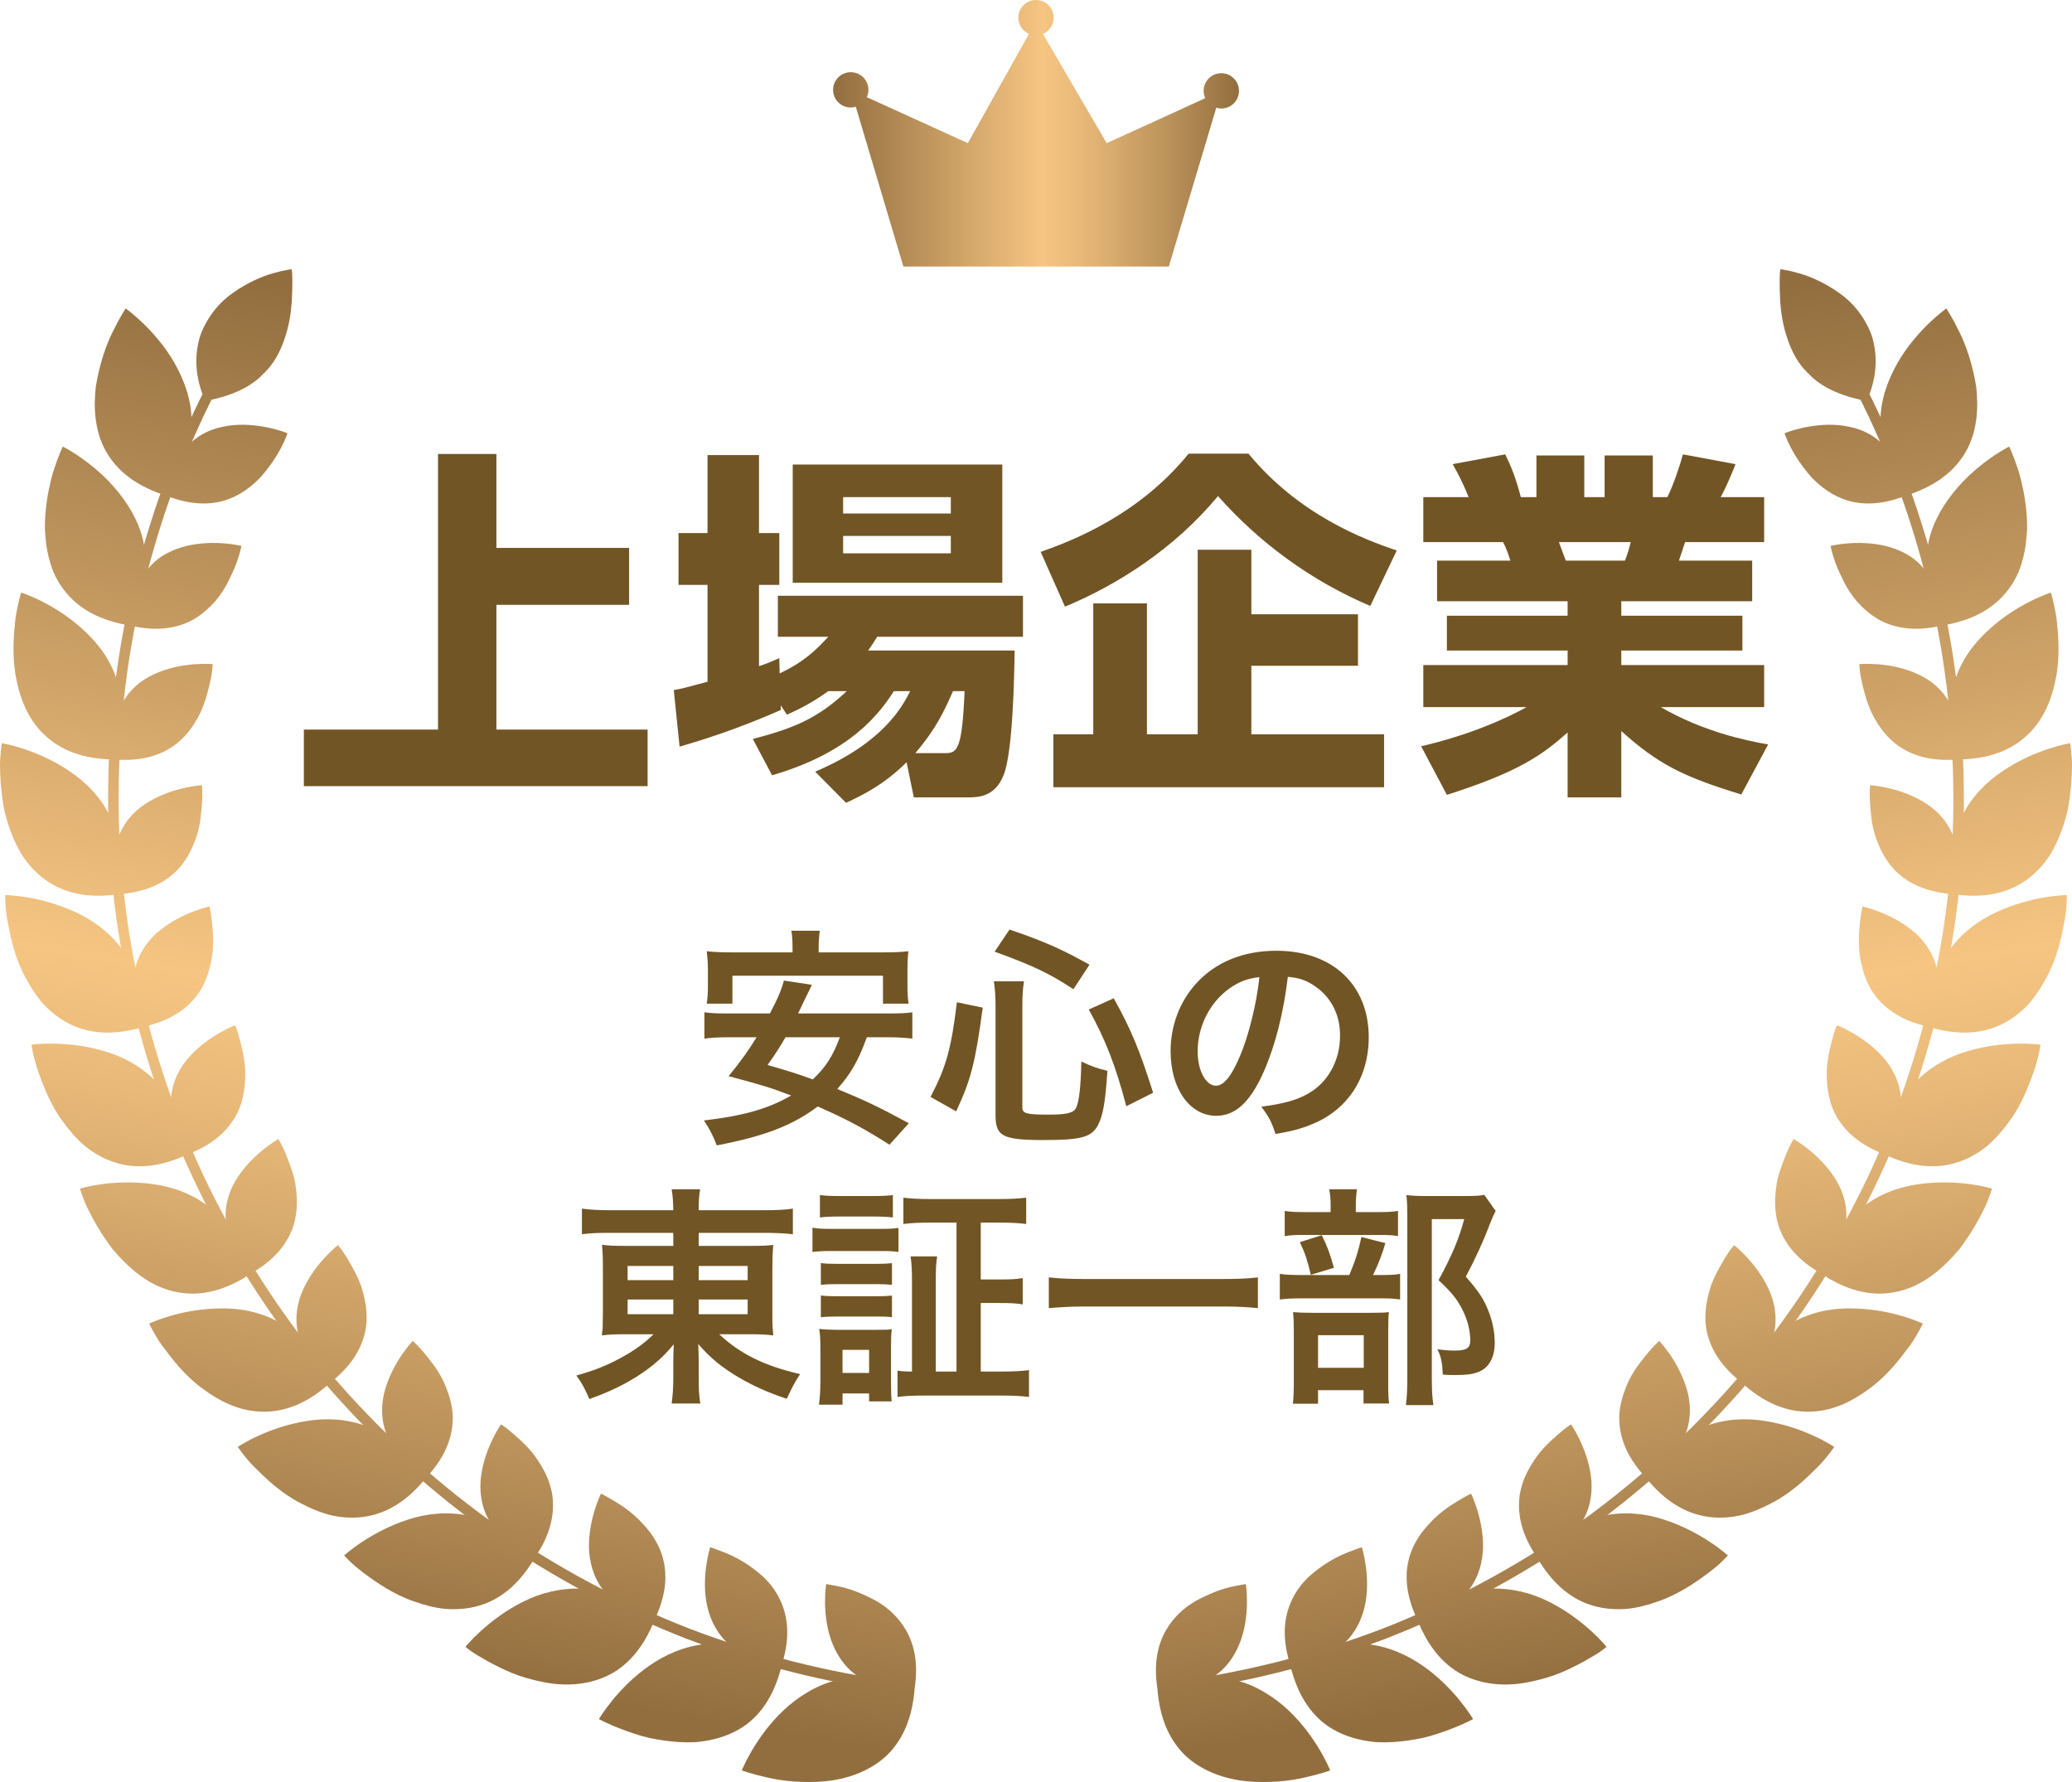 <?xml version="1.0" encoding="utf-8"?>
<!-- Generator: Adobe Illustrator 25.2.1, SVG Export Plug-In . SVG Version: 6.00 Build 0)  -->
<svg version="1.1" id="レイヤー_1" xmlns="http://www.w3.org/2000/svg" xmlns:xlink="http://www.w3.org/1999/xlink" x="0px"
	 y="0px" viewBox="0 0 800 688" style="enable-background:new 0 0 800 688;" xml:space="preserve">
<style type="text/css">
	.st0{fill:#725524;}
	.st1{fill:url(#SVGID_1_);}
	.st2{fill:url(#SVGID_2_);}
	.st3{fill:url(#SVGID_3_);}
	.st4{fill:url(#SVGID_4_);}
	.st5{fill:url(#SVGID_5_);}
	.st6{fill:url(#SVGID_6_);}
	.st7{fill:url(#SVGID_7_);}
	.st8{fill:url(#SVGID_8_);}
	.st9{fill:url(#SVGID_9_);}
	.st10{fill:url(#SVGID_10_);}
	.st11{fill:url(#SVGID_11_);}
	.st12{fill:url(#SVGID_12_);}
	.st13{fill:url(#SVGID_13_);}
	.st14{fill:url(#SVGID_14_);}
	.st15{fill:url(#SVGID_15_);}
	.st16{fill:url(#SVGID_16_);}
	.st17{fill:url(#SVGID_17_);}
	.st18{fill:url(#SVGID_18_);}
	.st19{fill:url(#SVGID_19_);}
	.st20{fill:url(#SVGID_20_);}
	.st21{fill:url(#SVGID_21_);}
	.st22{fill:url(#SVGID_22_);}
	.st23{fill:url(#SVGID_23_);}
	.st24{fill:url(#SVGID_24_);}
	.st25{fill:url(#SVGID_25_);}
	.st26{fill:url(#SVGID_26_);}
	.st27{fill:url(#SVGID_27_);}
	.st28{fill:url(#SVGID_28_);}
	.st29{fill:url(#SVGID_29_);}
	.st30{fill:url(#SVGID_30_);}
	.st31{fill:url(#SVGID_31_);}
	.st32{fill:url(#SVGID_32_);}
	.st33{fill:url(#SVGID_33_);}
	.st34{fill:url(#SVGID_34_);}
	.st35{fill:url(#SVGID_35_);}
	.st36{fill:url(#SVGID_36_);}
	.st37{fill:url(#SVGID_37_);}
	.st38{fill:url(#SVGID_38_);}
	.st39{fill:url(#SVGID_39_);}
	.st40{fill:url(#SVGID_40_);}
	.st41{fill:url(#SVGID_41_);}
	.st42{fill:url(#SVGID_42_);}
	.st43{fill:url(#SVGID_43_);}
	.st44{fill:url(#SVGID_44_);}
	.st45{fill:url(#SVGID_45_);}
	.st46{fill:url(#SVGID_46_);}
	.st47{fill:url(#SVGID_47_);}
	.st48{fill:url(#SVGID_48_);}
	.st49{fill:url(#SVGID_49_);}
	.st50{fill:url(#SVGID_50_);}
	.st51{fill:url(#SVGID_51_);}
	.st52{fill:url(#SVGID_52_);}
	.st53{fill:url(#SVGID_53_);}
	.st54{fill:url(#SVGID_54_);}
	.st55{fill:url(#SVGID_55_);}
	.st56{fill:url(#SVGID_56_);}
	.st57{fill:url(#SVGID_57_);}
</style>
<g>
	<g>
		<path class="st0" d="M334.7,400.46c-3.33,9.09-6.21,14.13-11.43,19.98c10.53,4.32,16.02,6.93,27.63,13.23l-7.47,8.28
			c-10.17-6.48-16.83-9.99-27.72-14.76c-9.63,7.29-20.34,11.43-38.97,15.03c-1.35-3.6-2.7-6.21-4.95-9.63
			c15.3-1.8,24.84-4.5,33.66-9.63c-8.37-3.15-9.99-3.69-24.12-7.47c5.31-6.57,7.38-9.54,10.8-15.03h-10.35
			c-4.41,0-7.2,0.18-9.81,0.54v-10.17c2.61,0.36,4.68,0.45,9.81,0.45h15.48c3.06-5.76,4.5-9.27,5.4-12.69l10.8,1.62
			c-0.9,1.89-0.9,1.89-1.8,3.78c-1.17,2.34-1.17,2.34-3.51,7.29h34.2c5.22,0,7.38-0.09,9.9-0.45V401c-2.79-0.36-5.49-0.54-9.9-0.54
			H334.7z M306,366.17c0-2.7-0.09-4.68-0.45-6.84h10.98c-0.27,1.89-0.45,4.05-0.45,6.75v1.62h24.3c4.41,0,7.29-0.09,10.35-0.45
			c-0.27,2.34-0.36,4.41-0.36,6.93v6.66c0,2.61,0.09,4.59,0.45,6.66h-9.9v-10.8h-58.14v10.8h-9.9c0.27-2.07,0.45-3.96,0.45-6.66
			v-6.66c0-2.16-0.18-4.59-0.45-6.93c3.06,0.36,5.85,0.45,10.35,0.45H306V366.17z M303.29,400.46c-2.61,4.41-3.6,6.03-6.93,10.71
			c8.91,2.61,11.07,3.24,17.46,5.58c5.13-4.86,7.83-9.18,10.44-16.29H303.29z"/>
		<path class="st0" d="M359.28,423.5c6.03-11.52,8.01-18.63,10.17-36.54l9.99,2.07c-2.97,21.78-4.5,27.54-10.26,40.05L359.28,423.5z
			 M394.73,427.64c0,2.25,1.71,2.7,9.99,2.7c7.2,0,9.81-0.63,10.8-2.7c1.17-2.52,1.8-8.46,1.98-17.82c3.87,1.89,6.3,2.7,10.08,3.6
			c-0.81,12.15-1.71,17.28-3.69,21.06c-2.52,4.59-6.48,5.67-20.88,5.67c-15.93,0-18.63-1.44-18.63-9.63v-42.48
			c0-3.42-0.18-5.58-0.63-9.18h11.61c-0.45,2.88-0.63,5.67-0.63,8.91V427.64z M414.44,381.92c-9-5.94-15.66-9.18-30.42-14.49
			l5.76-8.55c13.41,4.59,20.16,7.56,30.87,13.59L414.44,381.92z M434.87,427.1c-4.14-15.66-7.92-25.47-14.49-37.35l9.63-4.32
			c6.66,11.88,10.08,20.25,15.21,36.45L434.87,427.1z"/>
		<path class="st0" d="M487.88,413.87c-5.13,11.61-10.89,16.92-18.27,16.92c-10.26,0-17.64-10.44-17.64-24.93
			c0-9.9,3.51-19.17,9.9-26.19c7.56-8.28,18.18-12.6,30.96-12.6c21.6,0,35.64,13.14,35.64,33.39c0,15.57-8.1,27.99-21.87,33.57
			c-4.32,1.8-7.83,2.7-14.13,3.78c-1.53-4.77-2.61-6.75-5.49-10.53c8.28-1.08,13.68-2.52,17.91-4.95
			c7.83-4.32,12.51-12.87,12.51-22.5c0-8.64-3.87-15.66-11.07-19.98c-2.79-1.62-5.13-2.34-9.09-2.7
			C495.53,391.28,492.38,403.7,487.88,413.87z M474.65,381.65c-7.56,5.4-12.24,14.67-12.24,24.3c0,7.38,3.15,13.23,7.11,13.23
			c2.97,0,6.03-3.78,9.27-11.52c3.42-8.1,6.39-20.25,7.47-30.42C481.58,377.78,478.34,379.04,474.65,381.65z"/>
		<path class="st0" d="M235.57,475.98c-4.59,0-7.56,0.09-10.89,0.54v-9.9c3.15,0.45,6.48,0.63,11.52,0.63h23.76
			c-0.09-3.69-0.18-5.22-0.63-8.1h10.98c-0.45,2.79-0.54,4.68-0.54,8.1h24.57c5.58,0,9-0.18,11.79-0.63v9.9
			c-2.97-0.36-6.75-0.54-11.16-0.54h-25.2v5.04h18.81c5.49,0,7.2-0.09,9.99-0.36c-0.27,2.7-0.36,5.67-0.36,9.09v16.65
			c0,5.04,0,5.04,0.36,9.18c-2.61-0.36-5.13-0.45-10.08-0.45h-10.8c8.01,7.56,17.55,12.24,31.23,15.39
			c-2.34,3.6-3.15,5.22-5.13,9.54c-7.29-2.43-12.69-4.86-18.45-8.19c-6.66-3.96-10.89-7.38-15.75-12.96
			c0.09,2.97,0.18,4.68,0.18,6.21v6.48c0,4.59,0.09,7.2,0.63,10.26h-11.07c0.45-3.51,0.63-6.12,0.63-10.26v-6.48
			c0-1.08,0.09-4.41,0.18-6.12c-4.59,5.67-10.08,10.17-17.19,14.22c-4.32,2.52-9.99,5.04-15.39,6.93c-1.98-4.5-2.79-6.03-5.04-9.09
			c6.75-1.89,11.43-3.69,16.92-6.66s9.81-6.12,12.87-9.27h-9.72c-5.58,0-7.38,0.09-10.17,0.45c0-0.9,0-0.9,0.27-2.61
			c0-0.36,0-0.36,0.09-6.57v-16.56c0-4.68-0.09-6.12-0.36-9.27c2.43,0.36,4.59,0.45,9.81,0.45h17.73v-5.04H235.57z M242.32,488.76
			v5.49h17.64v-5.49H242.32z M242.32,501.72v5.67h17.64v-5.67H242.32z M269.77,494.25h18.9v-5.49h-18.9V494.25z M269.77,507.39h18.9
			v-5.67h-18.9V507.39z"/>
		<path class="st0" d="M313.69,474c2.16,0.36,3.87,0.45,7.2,0.45h18.81c3.69,0,5.13-0.09,7.2-0.36v9.27
			c-1.89-0.27-3.06-0.36-6.84-0.36h-19.17c-3.15,0-5.04,0.09-7.2,0.36V474z M316.21,542.31c0.36-2.7,0.54-5.67,0.54-8.82v-13.32
			c0-2.88-0.09-4.86-0.45-7.11c2.25,0.27,4.32,0.36,6.93,0.36h15.03c3.51,0,4.5,0,6.03-0.27c-0.18,1.8-0.27,3.24-0.27,6.48v14.4
			c0,3.69,0.09,5.4,0.27,7.02h-8.73v-3.06H325.3v4.32H316.21z M316.57,461.4c2.34,0.27,3.87,0.36,7.47,0.36h13.14
			c3.69,0,5.22-0.09,7.56-0.36v8.64c-2.25-0.27-4.14-0.36-7.56-0.36h-13.14c-3.33,0-5.31,0.09-7.47,0.36V461.4z M316.93,487.68
			c1.8,0.18,2.97,0.27,5.94,0.27h15.75c2.97,0,4.14-0.09,5.76-0.27v8.37c-1.98-0.18-3.06-0.27-5.76-0.27h-15.75
			c-2.88,0-4.14,0.09-5.94,0.27V487.68z M316.93,500.19c1.8,0.18,2.97,0.27,5.94,0.27h15.75c2.97,0,4.14-0.09,5.76-0.27v8.37
			c-2.07-0.27-2.97-0.27-5.94-0.27h-15.66c-2.7,0-4.14,0.09-5.85,0.27V500.19z M325.3,530.07h10.26v-8.91H325.3V530.07z
			 M369.31,472.02h-10.17c-4.23,0-7.47,0.18-10.35,0.54v-10.17c2.79,0.36,5.94,0.54,10.35,0.54h26.73c4.41,0,7.56-0.18,10.35-0.54
			v10.17c-2.79-0.36-6.03-0.54-10.26-0.54h-7.29v21.96h7.38c4.23,0,6.21-0.09,8.82-0.54v10.17c-2.52-0.45-4.77-0.54-8.82-0.54h-7.38
			v26.46h8.64c3.78,0,7.02-0.18,9.99-0.54v10.35c-2.97-0.36-6.03-0.54-10.17-0.54h-30.51c-4.59,0-7.47,0.18-10.08,0.54v-10.17
			c1.71,0.27,3.15,0.36,5.58,0.36v-34.56c0-4.41-0.09-6.84-0.54-9.9h10.26c-0.45,2.7-0.54,5.13-0.54,9.9v34.56h8.01V472.02z"/>
		<path class="st0" d="M485.68,505.05c-4.14-0.45-8.28-0.63-13.68-0.63h-53.28c-5.04,0-9.72,0.27-13.77,0.63v-11.88
			c3.87,0.45,7.92,0.63,13.77,0.63H472c6.03,0,10.17-0.18,13.68-0.63V505.05z"/>
		<path class="st0" d="M532.84,492.27c3.87,0,6.03-0.09,7.74-0.45v9.9c-1.98-0.36-4.32-0.45-7.29-0.45h-30.15
			c-4.41,0-6.39,0.09-9,0.45v-9.9c2.43,0.36,4.5,0.45,9.09,0.45h17.73c2.16-5.04,3.51-9.18,4.68-14.67l9.27,2.34
			c-1.26,4.32-2.79,8.19-4.77,12.33H532.84z M531.58,467.97c4.05,0,6.03-0.09,8.19-0.45v9.72c-1.89-0.36-3.69-0.45-7.56-0.45h-28.8
			c-3.33,0-5.4,0.09-7.38,0.45v-9.72c2.07,0.36,4.14,0.45,8.55,0.45h9.18v-2.52c0-2.52-0.18-4.5-0.54-6.3h10.71
			c-0.27,1.8-0.45,3.69-0.45,6.3v2.52H531.58z M508.9,541.95h-9.72c0.27-2.52,0.36-4.68,0.36-8.46v-19.53
			c0-3.69-0.09-5.31-0.27-7.38c2.07,0.18,3.87,0.27,7.2,0.27h23.22c3.69,0,5.22-0.09,6.57-0.27c-0.18,1.62-0.27,2.79-0.27,6.66
			v21.87c0,3.15,0.09,4.77,0.36,6.75h-9.9v-5.13H508.9V541.95z M510.34,476.88c2.07,4.14,3.33,7.56,4.68,12.6l-8.91,2.7
			c-1.26-5.4-2.25-8.46-4.23-12.6L510.34,476.88z M508.9,528.09h17.64v-12.6H508.9V528.09z M577.48,467.52
			c-0.63,1.17-0.99,1.89-1.8,3.96c-3.06,8.01-5.94,14.22-9.72,21.42c4.95,5.67,6.93,8.64,8.64,13.05c1.62,3.87,2.52,8.46,2.52,12.51
			c0,5.67-2.34,9.81-6.39,11.25c-2.25,0.9-4.77,1.17-9.18,1.17c-1.53,0-2.34,0-4.5-0.18c-0.18-4.68-0.63-6.84-2.07-9.81
			c2.34,0.36,4.14,0.54,6.75,0.54c4.5,0,5.94-0.99,5.94-3.87c0-3.78-0.99-7.74-2.88-11.61c-2.07-4.14-4.05-6.75-9.36-11.7
			c5.22-9.63,7.92-16.02,9.9-23.58h-12.51v61.29c0,4.86,0.18,7.92,0.63,10.53h-10.62c0.36-2.88,0.54-6.39,0.54-10.26v-63.27
			c0-2.61-0.09-5.13-0.36-7.56c2.43,0.27,4.41,0.36,7.38,0.36h15.57c3.51,0,5.4-0.09,7.11-0.45L577.48,467.52z"/>
	</g>
	<g>
		<path class="st0" d="M191.66,175.28v36.26h51.24v21.98h-51.24v48.16h58.38v21.84H117.32v-21.84h51.8v-106.4H191.66z"/>
		<path class="st0" d="M319.79,266.84c-6.44,4.62-11.34,7-15.96,9.1l-2.38-3.64v1.82c-11.48,5.04-23.94,9.8-39.06,14.14l-2.24-21.84
			c3.92-0.7,4.76-0.98,13.02-3.22v-37.38h-11.2V205.8h11.2v-30.1h19.88v30.1h7.84v20.02h-7.84v31.36c2.66-0.84,4.34-1.54,7.84-3.08
			l0.14,5.88c9.52-4.48,14.28-9.24,18.76-14.14h-19.46v-15.82h94.64v15.82h-56.28c-1.54,2.52-2.24,3.5-3.5,5.32h56.56
			c-0.14,10.22-0.7,39.76-4.34,48.3c-3.22,7.84-9.1,8.4-13.44,8.4h-21.14l-2.8-13.58c-8.68,8.68-17.08,12.74-23.38,15.68
			l-11.9-12.04c26.32-11.2,33.6-25.06,36.68-31.08h-6.3c-5.18,7.98-16.1,23.52-47.04,32.48l-7.42-14
			c15.96-4.2,25.06-7.98,36.26-18.48H319.79z M306.07,179.34h80.92v45.64h-80.92V179.34z M325.53,191.94v6.3h41.58v-6.3H325.53z
			 M325.53,206.92v6.72h41.58v-6.72H325.53z M364.87,290.78c4.76,0,6.58-1.26,7.56-23.94h-4.48c-3.5,7.84-6.44,14.42-14.56,23.94
			H364.87z"/>
		<path class="st0" d="M529.07,233.94c-22.82-9.66-42.98-24.5-58.8-42.42c-16.94,20.44-38.92,34.3-59.08,42.7l-9.38-21.14
			c12.74-4.48,38.08-14.42,57.12-37.94h23.1c19.46,23.66,44.66,33.18,57.26,37.38L529.07,233.94z M524.31,237.16v19.88h-41.16v26.46
			h51.24v20.44H406.71V283.5h15.4v-50.54h20.72v50.54h19.6v-71.26h20.72v24.92H524.31z"/>
		<path class="st0" d="M548.7,288.12c5.32-1.26,23.1-5.46,40.74-15.12h-39.9v-16.24h55.72v-5.6h-46.62v-13.44h46.62v-5.6h-50.4
			v-15.68h28.28c-1.12-3.64-1.68-4.9-2.8-7.14h-30.8v-17.36h17.5c-1.68-4.2-3.64-8.4-6.16-12.74l20.3-3.78
			c2.38,4.9,4.06,9.1,6.02,16.52h6.02v-16.1h18.48v16.1h7.84v-16.1h18.62v16.1h5.6c2.38-4.76,4.9-12.32,6.02-16.52l20.3,3.78
			c-1.26,3.22-3.36,8.4-5.74,12.74h16.8v17.36h-30.52l-2.38,7.14h28.28v15.68h-50.54v5.6h46.76v13.44h-46.76v5.6h55.16V273h-39.9
			c16.1,9.38,32.62,12.88,41.44,14.42l-10.36,19.32c-21.84-6.72-31.78-11.34-46.34-24.5v25.62h-20.72V282.8
			c-9.8,8.68-18.9,15.26-46.62,24.08L548.7,288.12z M601.9,209.3c0.42,1.12,2.24,6.16,2.66,7.14h22.82
			c0.42-1.12,1.12-2.52,2.24-7.14H601.9z"/>
	</g>
	<g>
		<linearGradient id="SVGID_1_" gradientUnits="userSpaceOnUse" x1="321.64" y1="51.46" x2="478.36" y2="51.46">
			<stop  offset="0" style="stop-color:#926E3F"/>
			<stop  offset="0.516" style="stop-color:#F6C582"/>
			<stop  offset="0.615" style="stop-color:#E7B878"/>
			<stop  offset="0.805" style="stop-color:#C0965E"/>
			<stop  offset="1" style="stop-color:#926E3F"/>
		</linearGradient>
		<path class="st1" d="M471.54,28.26c-3.77,0-6.82,3.05-6.82,6.82c0,1.01,0.23,1.96,0.63,2.83l-38.05,17.36l-24.63-42.17
			c2.45-1.04,4.16-3.46,4.16-6.28c0-3.77-3.05-6.82-6.82-6.82c-3.77,0-6.82,3.05-6.82,6.82c0,2.8,1.69,5.2,4.1,6.25l-23.59,42.2
			l-39.03-17.76c0.39-0.86,0.63-1.81,0.63-2.82c0-3.77-3.05-6.82-6.82-6.82c-3.77,0-6.82,3.05-6.82,6.82c0,3.77,3.05,6.82,6.82,6.82
			c0.68,0,1.32-0.13,1.94-0.31l18.38,61.71h102.48l18.33-61.33c0.62,0.19,1.26,0.32,1.94,0.32c3.77,0,6.82-3.05,6.82-6.82
			C478.36,31.32,475.31,28.26,471.54,28.26z"/>
	</g>
	<g>
		<g>
			
				<linearGradient id="SVGID_2_" gradientUnits="userSpaceOnUse" x1="177.269" y1="217.875" x2="177.269" y2="735.758" gradientTransform="matrix(0.986 0.169 -0.169 0.986 112.855 -110.22)">
				<stop  offset="0" style="stop-color:#926E3F"/>
				<stop  offset="0.516" style="stop-color:#F6C582"/>
				<stop  offset="0.615" style="stop-color:#E7B878"/>
				<stop  offset="0.805" style="stop-color:#C0965E"/>
				<stop  offset="1" style="stop-color:#926E3F"/>
			</linearGradient>
			<path class="st2" d="M332.74,651.23c-22.82-3.91-45.5-10.12-67.62-18.51c-25.91-10.07-50.82-23.28-74.05-39.27
				c-22.85-16.01-43.88-34.78-62.52-55.82c-18.15-20.67-34.05-43.95-47.26-69.21c-12.84-24.42-22.78-50.81-29.54-78.44
				c-6.83-27.83-10.19-55.82-9.99-83.2c0.11-28.87,3.56-56.85,10.25-83.17c7-28.01,17.01-54.37,29.75-78.35l3.58,1.9
				c-12.58,23.69-22.47,49.75-29.39,77.44c-6.61,26.01-10.02,53.67-10.13,82.21c-0.2,27.05,3.12,54.71,9.87,82.21
				c6.68,27.31,16.51,53.39,29.19,77.52c13.07,24.97,28.78,47.99,46.71,68.41c18.43,20.79,39.22,39.36,61.79,55.17
				c22.96,15.81,47.59,28.87,73.19,38.82c26.22,9.95,53.24,16.81,80.32,20.34l-0.53,4.03C341.82,652.69,337.28,652.01,332.74,651.23
				z"/>
			
				<linearGradient id="SVGID_3_" gradientUnits="userSpaceOnUse" x1="-11.285" y1="217.875" x2="-11.285" y2="735.755" gradientTransform="matrix(0.986 0.169 -0.169 0.986 112.855 -110.22)">
				<stop  offset="0" style="stop-color:#926E3F"/>
				<stop  offset="0.516" style="stop-color:#F6C582"/>
				<stop  offset="0.615" style="stop-color:#E7B878"/>
				<stop  offset="0.805" style="stop-color:#C0965E"/>
				<stop  offset="1" style="stop-color:#926E3F"/>
			</linearGradient>
			<path class="st3" d="M64.41,191.44c-12.06-3.73-19.48-9.91-23.66-17.49c-4.12-7.53-4.7-16.26-3.77-24.56
				c1.29-8.14,3.81-15.96,6.59-21.39c2.68-5.48,4.94-8.9,4.94-8.9s2.89,2.01,6.68,5.66c3.79,3.65,8.49,8.94,12.17,15.35
				c3.58,6.37,6.62,14.06,6.59,22.48c-0.09,4.18-0.52,8.75-2.09,13.5c-0.75,2.39-1.83,4.82-3.05,7.37
				C67.63,186.03,66.18,188.68,64.41,191.44z"/>
			
				<linearGradient id="SVGID_4_" gradientUnits="userSpaceOnUse" x1="24.038" y1="217.876" x2="24.038" y2="735.753" gradientTransform="matrix(0.986 0.169 -0.169 0.986 112.855 -110.22)">
				<stop  offset="0" style="stop-color:#926E3F"/>
				<stop  offset="0.516" style="stop-color:#F6C582"/>
				<stop  offset="0.615" style="stop-color:#E7B878"/>
				<stop  offset="0.805" style="stop-color:#C0965E"/>
				<stop  offset="1" style="stop-color:#926E3F"/>
			</linearGradient>
			<path class="st4" d="M64.33,191.42c17.91,6.99,28.97,0.39,36.24-7.14c3.45-3.89,6.21-8.04,7.92-11.34
				c1.73-3.29,2.52-5.67,2.52-5.67s-9.83-4.07-20.81-3.14c-5.42,0.5-11.44,2.17-16.12,6.46C69.37,174.84,65.37,181.48,64.33,191.42z
				"/>
			
				<linearGradient id="SVGID_5_" gradientUnits="userSpaceOnUse" x1="-20.864" y1="217.875" x2="-20.864" y2="735.755" gradientTransform="matrix(0.986 0.169 -0.169 0.986 112.855 -110.22)">
				<stop  offset="0" style="stop-color:#926E3F"/>
				<stop  offset="0.516" style="stop-color:#F6C582"/>
				<stop  offset="0.615" style="stop-color:#E7B878"/>
				<stop  offset="0.805" style="stop-color:#C0965E"/>
				<stop  offset="1" style="stop-color:#926E3F"/>
			</linearGradient>
			<path class="st5" d="M50.69,241.58c-12.48-1.89-20.72-6.89-25.96-13.76c-5.39-6.88-7.01-15.37-7.4-23.74
				c-0.07-8.28,1.55-16.31,3.28-22.15c1.86-5.81,3.62-9.52,3.62-9.52s3.16,1.55,7.44,4.6c4.29,3.04,9.71,7.56,14.28,13.35
				c4.58,5.8,8.69,12.94,9.86,21.25C57.28,220.06,55.95,229.65,50.69,241.58z"/>
			
				<linearGradient id="SVGID_6_" gradientUnits="userSpaceOnUse" x1="16.014" y1="217.876" x2="16.014" y2="735.752" gradientTransform="matrix(0.986 0.169 -0.169 0.986 112.855 -110.22)">
				<stop  offset="0" style="stop-color:#926E3F"/>
				<stop  offset="0.516" style="stop-color:#F6C582"/>
				<stop  offset="0.615" style="stop-color:#E7B878"/>
				<stop  offset="0.805" style="stop-color:#C0965E"/>
				<stop  offset="1" style="stop-color:#926E3F"/>
			</linearGradient>
			<path class="st6" d="M50.61,241.58c9.34,2.18,16.6,1.12,22.18-1.45c2.81-1.29,5.13-2.98,7.21-4.86c2.13-1.88,3.92-3.98,5.4-6.14
				c1.49-2.16,2.68-4.39,3.63-6.53c1.07-2.1,1.89-4.11,2.51-5.86c1.24-3.5,1.69-5.97,1.69-5.97s-10.34-2.56-21.08-0.02
				c-5.36,1.28-10.96,3.86-14.95,8.8c-2.04,2.45-3.77,5.46-5.02,9.1C51.02,232.3,50.51,236.63,50.61,241.58z"/>
			
				<linearGradient id="SVGID_7_" gradientUnits="userSpaceOnUse" x1="-22.548" y1="217.874" x2="-22.548" y2="735.758" gradientTransform="matrix(0.986 0.169 -0.169 0.986 112.855 -110.22)">
				<stop  offset="0" style="stop-color:#926E3F"/>
				<stop  offset="0.516" style="stop-color:#F6C582"/>
				<stop  offset="0.615" style="stop-color:#E7B878"/>
				<stop  offset="0.805" style="stop-color:#C0965E"/>
				<stop  offset="1" style="stop-color:#926E3F"/>
			</linearGradient>
			<path class="st7" d="M44.62,293.22c-12.63,0-21.51-3.7-27.68-9.72c-6.31-5.99-9.34-14.16-10.85-22.37
				c-1.5-8.21-0.79-16.34-0.12-22.41c0.96-6.02,2.19-9.95,2.19-9.95s3.35,1.06,8.04,3.44c4.69,2.37,10.69,6.03,16.08,11.07
				c5.55,5.08,10.49,11.49,12.93,19.54c1.38,4.05,2.13,8.52,2.01,13.52C47.04,281.35,46.52,286.92,44.62,293.22z"/>
			
				<linearGradient id="SVGID_8_" gradientUnits="userSpaceOnUse" x1="15.066" y1="217.876" x2="15.066" y2="735.754" gradientTransform="matrix(0.986 0.169 -0.169 0.986 112.855 -110.22)">
				<stop  offset="0" style="stop-color:#926E3F"/>
				<stop  offset="0.516" style="stop-color:#F6C582"/>
				<stop  offset="0.615" style="stop-color:#E7B878"/>
				<stop  offset="0.805" style="stop-color:#C0965E"/>
				<stop  offset="1" style="stop-color:#926E3F"/>
			</linearGradient>
			<path class="st8" d="M44.54,293.22c9.56,0.75,16.59-1.38,21.75-4.75c5.13-3.39,8.39-8.05,10.81-12.76
				c2.33-4.71,3.37-9.53,4.21-13.16c0.73-3.64,0.82-6.14,0.82-6.14s-10.61-1-20.89,3.12c-2.57,1.03-5.14,2.39-7.47,4.18
				c-2.26,1.8-4.31,4.02-5.98,6.75c-1.64,2.73-3,5.96-3.61,9.75C43.64,284,43.7,288.34,44.54,293.22z"/>
			
				<linearGradient id="SVGID_9_" gradientUnits="userSpaceOnUse" x1="-16.053" y1="217.874" x2="-16.053" y2="735.756" gradientTransform="matrix(0.986 0.169 -0.169 0.986 112.855 -110.22)">
				<stop  offset="0" style="stop-color:#926E3F"/>
				<stop  offset="0.516" style="stop-color:#F6C582"/>
				<stop  offset="0.615" style="stop-color:#E7B878"/>
				<stop  offset="0.805" style="stop-color:#C0965E"/>
				<stop  offset="1" style="stop-color:#926E3F"/>
			</linearGradient>
			<path class="st9" d="M46.37,345.17c-12.49,1.9-21.81-0.42-28.79-5.44c-3.46-2.5-6.46-5.63-8.75-9.15
				c-2.25-3.52-3.99-7.4-5.33-11.34c-0.67-1.97-1.25-3.96-1.73-5.93c-0.4-1.97-0.71-3.92-0.96-5.81c-0.49-3.79-0.71-7.35-0.78-10.4
				c-0.12-3.06,0.16-5.59,0.31-7.37c0.21-1.77,0.33-2.79,0.33-2.79s3.47,0.55,8.45,2.19c5.03,1.64,11.36,4.35,17.61,8.54
				c6.27,4.19,11.96,9.79,15.71,17.38c1.95,3.8,3.35,8.11,3.96,13.07C47.1,333.07,47.3,338.67,46.37,345.17z"/>
			
				<linearGradient id="SVGID_10_" gradientUnits="userSpaceOnUse" x1="21.816" y1="217.875" x2="21.816" y2="735.756" gradientTransform="matrix(0.986 0.169 -0.169 0.986 112.855 -110.22)">
				<stop  offset="0" style="stop-color:#926E3F"/>
				<stop  offset="0.516" style="stop-color:#F6C582"/>
				<stop  offset="0.615" style="stop-color:#E7B878"/>
				<stop  offset="0.805" style="stop-color:#C0965E"/>
				<stop  offset="1" style="stop-color:#926E3F"/>
			</linearGradient>
			<path class="st10" d="M46.3,345.19c9.56-0.7,16.2-3.87,20.81-7.98c4.64-4.13,7.02-9.22,8.76-14.23
				c1.69-5.01,1.86-9.92,2.17-13.64c0.2-3.7-0.08-6.19-0.08-6.19s-10.64,0.61-20.22,6.21c-4.88,2.81-9.12,6.92-11.63,12.83
				C43.45,328.08,43.2,335.77,46.3,345.19z"/>
			
				<linearGradient id="SVGID_11_" gradientUnits="userSpaceOnUse" x1="-1.404" y1="217.875" x2="-1.404" y2="735.756" gradientTransform="matrix(0.986 0.169 -0.169 0.986 112.855 -110.22)">
				<stop  offset="0" style="stop-color:#926E3F"/>
				<stop  offset="0.516" style="stop-color:#F6C582"/>
				<stop  offset="0.615" style="stop-color:#E7B878"/>
				<stop  offset="0.805" style="stop-color:#C0965E"/>
				<stop  offset="1" style="stop-color:#926E3F"/>
			</linearGradient>
			<path class="st11" d="M55.96,396.27c-12.06,3.76-21.62,2.87-29.27-1.04c-3.81-1.94-7.19-4.6-10.05-7.72
				c-2.74-3.14-5.04-6.71-6.96-10.41c-4-7.38-5.64-15.37-6.76-21.37c-0.56-3.01-0.79-5.54-0.85-7.33c-0.06-1.79-0.09-2.81-0.09-2.81
				s3.51,0.02,8.68,0.9c5.18,0.87,11.91,2.59,18.73,5.78c6.84,3.19,13.21,7.89,18.15,14.81c2.49,3.46,4.51,7.51,5.85,12.33
				C54.92,384.18,55.89,389.7,55.96,396.27z"/>
			
				<linearGradient id="SVGID_12_" gradientUnits="userSpaceOnUse" x1="36.154" y1="217.876" x2="36.154" y2="735.753" gradientTransform="matrix(0.986 0.169 -0.169 0.986 112.855 -110.22)">
				<stop  offset="0" style="stop-color:#926E3F"/>
				<stop  offset="0.516" style="stop-color:#F6C582"/>
				<stop  offset="0.615" style="stop-color:#E7B878"/>
				<stop  offset="0.805" style="stop-color:#C0965E"/>
				<stop  offset="1" style="stop-color:#926E3F"/>
			</linearGradient>
			<path class="st12" d="M55.89,396.3c9.35-2.13,15.44-6.27,19.38-11.02c4.01-4.79,5.52-10.17,6.5-15.39
				c0.9-5.2,0.42-10.11,0.08-13.8c-0.35-3.69-0.99-6.11-0.99-6.11s-10.43,2.2-19.08,9.19c-4.4,3.51-7.9,8.21-9.55,14.43
				C50.48,379.82,51.46,387.44,55.89,396.3z"/>
			
				<linearGradient id="SVGID_13_" gradientUnits="userSpaceOnUse" x1="21.093" y1="217.875" x2="21.093" y2="735.756" gradientTransform="matrix(0.986 0.169 -0.169 0.986 112.855 -110.22)">
				<stop  offset="0" style="stop-color:#926E3F"/>
				<stop  offset="0.516" style="stop-color:#F6C582"/>
				<stop  offset="0.615" style="stop-color:#E7B878"/>
				<stop  offset="0.805" style="stop-color:#C0965E"/>
				<stop  offset="1" style="stop-color:#926E3F"/>
			</linearGradient>
			<path class="st13" d="M73.13,445.35c-11.37,5.51-20.96,6.05-29.11,3.34c-4.06-1.35-7.82-3.46-11.08-6.12
				c-3.18-2.69-5.99-5.87-8.44-9.24c-5.06-6.68-7.89-14.33-9.88-20.1c-0.98-2.89-1.64-5.35-1.96-7.11
				c-0.32-1.76-0.51-2.77-0.51-2.77s3.48-0.51,8.71-0.42c5.23,0.08,12.18,0.76,19.4,2.89c7.25,2.12,14.24,5.81,20.16,11.91
				c2.99,3.05,5.59,6.75,7.63,11.32C70.26,433.57,72.08,438.87,73.13,445.35z"/>
			
				<linearGradient id="SVGID_14_" gradientUnits="userSpaceOnUse" x1="57.671" y1="217.877" x2="57.671" y2="735.755" gradientTransform="matrix(0.986 0.169 -0.169 0.986 112.855 -110.22)">
				<stop  offset="0" style="stop-color:#926E3F"/>
				<stop  offset="0.516" style="stop-color:#F6C582"/>
				<stop  offset="0.615" style="stop-color:#E7B878"/>
				<stop  offset="0.805" style="stop-color:#C0965E"/>
				<stop  offset="1" style="stop-color:#926E3F"/>
			</linearGradient>
			<path class="st14" d="M73.07,445.4c8.93-3.49,14.33-8.49,17.51-13.79c3.23-5.33,3.94-10.9,4.12-16.21
				c0.11-5.29-1.11-10.07-2.01-13.68c-0.9-3.6-1.89-5.9-1.89-5.9s-9.98,3.75-17.48,11.96c-3.82,4.13-6.57,9.3-7.26,15.7
				C65.25,429.91,67.33,437.31,73.07,445.4z"/>
			
				<linearGradient id="SVGID_15_" gradientUnits="userSpaceOnUse" x1="50.834" y1="217.874" x2="50.834" y2="735.755" gradientTransform="matrix(0.986 0.169 -0.169 0.986 112.855 -110.22)">
				<stop  offset="0" style="stop-color:#926E3F"/>
				<stop  offset="0.516" style="stop-color:#F6C582"/>
				<stop  offset="0.615" style="stop-color:#E7B878"/>
				<stop  offset="0.805" style="stop-color:#C0965E"/>
				<stop  offset="1" style="stop-color:#926E3F"/>
			</linearGradient>
			<path class="st15" d="M97.37,491.36c-10.42,7.14-19.83,9.1-28.32,7.63c-8.59-1.38-15.74-6.37-21.58-12.31
				c-1.46-1.48-2.85-3.02-4.14-4.58c-1.21-1.6-2.34-3.21-3.39-4.81c-2.09-3.19-3.83-6.29-5.22-9c-1.43-2.69-2.36-5.06-2.96-6.74
				c-0.58-1.69-0.91-2.65-0.91-2.65s3.36-1.02,8.55-1.72c5.22-0.71,12.11-1.05,19.59-0.03c7.46,1.03,15.02,3.6,21.7,8.8
				c3.42,2.57,6.55,5.84,9.26,10.04C92.7,480.18,95.38,485.1,97.37,491.36z"/>
			
				<linearGradient id="SVGID_16_" gradientUnits="userSpaceOnUse" x1="85.698" y1="217.877" x2="85.698" y2="735.756" gradientTransform="matrix(0.986 0.169 -0.169 0.986 112.855 -110.22)">
				<stop  offset="0" style="stop-color:#926E3F"/>
				<stop  offset="0.516" style="stop-color:#F6C582"/>
				<stop  offset="0.615" style="stop-color:#E7B878"/>
				<stop  offset="0.805" style="stop-color:#C0965E"/>
				<stop  offset="1" style="stop-color:#926E3F"/>
			</linearGradient>
			<path class="st16" d="M97.31,491.41c8.31-4.78,12.91-10.52,15.26-16.22c2.35-5.71,2.33-11.37,1.69-16.64
				c-0.67-5.25-2.67-9.74-4-13.24c-1.44-3.43-2.77-5.56-2.77-5.56s-9.31,5.19-15.49,14.42c-3.17,4.66-5.19,10.21-4.88,16.61
				c0.2,3.18,0.84,6.64,2.54,10.08C91.37,484.3,93.87,487.85,97.31,491.41z"/>
			
				<linearGradient id="SVGID_17_" gradientUnits="userSpaceOnUse" x1="87.126" y1="217.874" x2="87.126" y2="735.756" gradientTransform="matrix(0.986 0.169 -0.169 0.986 112.855 -110.22)">
				<stop  offset="0" style="stop-color:#926E3F"/>
				<stop  offset="0.516" style="stop-color:#F6C582"/>
				<stop  offset="0.615" style="stop-color:#E7B878"/>
				<stop  offset="0.805" style="stop-color:#C0965E"/>
				<stop  offset="1" style="stop-color:#926E3F"/>
			</linearGradient>
			<path class="st17" d="M128.2,533.22c-9.23,8.63-18.23,11.98-26.84,11.8c-8.69-0.08-16.53-3.94-23.2-8.94
				c-6.79-4.92-11.72-11.42-15.37-16.31c-1.83-2.45-3.03-4.7-3.91-6.26c-0.83-1.58-1.31-2.49-1.31-2.49s3.18-1.51,8.21-2.97
				c5.08-1.49,11.82-2.82,19.35-2.91c7.54-0.09,15.42,1.3,22.77,5.46c3.76,2.03,7.36,4.78,10.67,8.53
				C121.91,522.86,125.29,527.33,128.2,533.22z"/>
			
				<linearGradient id="SVGID_18_" gradientUnits="userSpaceOnUse" x1="119.532" y1="217.876" x2="119.532" y2="735.756" gradientTransform="matrix(0.986 0.169 -0.169 0.986 112.855 -110.22)">
				<stop  offset="0" style="stop-color:#926E3F"/>
				<stop  offset="0.516" style="stop-color:#F6C582"/>
				<stop  offset="0.615" style="stop-color:#E7B878"/>
				<stop  offset="0.805" style="stop-color:#C0965E"/>
				<stop  offset="1" style="stop-color:#926E3F"/>
			</linearGradient>
			<path class="st18" d="M128.15,533.28c7.5-5.98,11.18-12.35,12.65-18.33c1.47-6,0.6-11.59-0.82-16.7
				c-1.46-5.07-4.08-9.23-5.92-12.47c-1.93-3.17-3.57-5.06-3.57-5.06s-8.44,6.52-13.17,16.55c-2.43,5.07-3.63,10.88-2.35,17.16
				c0.67,3.11,1.83,6.44,4.03,9.58C121.21,527.14,124.21,530.27,128.15,533.28z"/>
			
				<linearGradient id="SVGID_19_" gradientUnits="userSpaceOnUse" x1="129.252" y1="217.873" x2="129.252" y2="735.741" gradientTransform="matrix(0.986 0.169 -0.169 0.986 112.855 -110.22)">
				<stop  offset="0" style="stop-color:#926E3F"/>
				<stop  offset="0.516" style="stop-color:#F6C582"/>
				<stop  offset="0.615" style="stop-color:#E7B878"/>
				<stop  offset="0.805" style="stop-color:#C0965E"/>
				<stop  offset="1" style="stop-color:#926E3F"/>
			</linearGradient>
			<path class="st19" d="M164.98,569.96c-7.82,9.92-16.21,14.59-24.74,15.69c-4.24,0.55-8.55,0.28-12.64-0.7
				c-4.04-1.03-7.96-2.68-11.64-4.65c-7.48-3.81-13.32-9.52-17.66-13.81c-2.17-2.15-3.74-4.17-4.83-5.59
				c-1.06-1.44-1.67-2.27-1.67-2.27s2.91-1.97,7.67-4.17c4.79-2.24,11.26-4.56,18.7-5.8c7.44-1.23,15.4-1,23.34,1.96
				c4.02,1.44,7.98,3.64,11.81,6.85C157.26,560.6,161.21,564.58,164.98,569.96z"/>
			
				<linearGradient id="SVGID_20_" gradientUnits="userSpaceOnUse" x1="158.453" y1="217.878" x2="158.453" y2="735.754" gradientTransform="matrix(0.986 0.169 -0.169 0.986 112.855 -110.22)">
				<stop  offset="0" style="stop-color:#926E3F"/>
				<stop  offset="0.516" style="stop-color:#F6C582"/>
				<stop  offset="0.615" style="stop-color:#E7B878"/>
				<stop  offset="0.805" style="stop-color:#C0965E"/>
				<stop  offset="1" style="stop-color:#926E3F"/>
			</linearGradient>
			<path class="st20" d="M164.94,570.03c6.51-7.04,9.19-13.9,9.75-20.04c0.59-6.2-1.18-11.53-3.33-16.38
				c-2.19-4.81-5.4-8.54-7.73-11.44c-2.38-2.84-4.28-4.47-4.28-4.47s-7.36,7.71-10.53,18.36c-1.65,5.39-1.91,11.27,0.27,17.31
				C151.17,559.48,156.26,565.25,164.94,570.03z"/>
			
				<linearGradient id="SVGID_21_" gradientUnits="userSpaceOnUse" x1="176.27" y1="217.876" x2="176.27" y2="735.758" gradientTransform="matrix(0.986 0.169 -0.169 0.986 112.855 -110.22)">
				<stop  offset="0" style="stop-color:#926E3F"/>
				<stop  offset="0.516" style="stop-color:#F6C582"/>
				<stop  offset="0.615" style="stop-color:#E7B878"/>
				<stop  offset="0.805" style="stop-color:#C0965E"/>
				<stop  offset="1" style="stop-color:#926E3F"/>
			</linearGradient>
			<path class="st21" d="M206.89,600.74c-6.26,11-13.87,16.9-22.1,19.23c-4.11,1.18-8.36,1.5-12.6,1.21
				c-4.19-0.36-8.27-1.46-12.19-2.85c-7.93-2.69-14.64-7.34-19.52-11c-2.44-1.83-4.38-3.49-5.64-4.76c-1.26-1.27-1.98-2-1.98-2
				s2.58-2.39,6.95-5.27c4.36-2.88,10.48-6.26,17.64-8.59c7.18-2.35,15-3.22,23.37-1.58c4.19,0.83,8.39,2.45,12.68,5.02
				C197.9,592.56,202.3,596.05,206.89,600.74z"/>
			
				<linearGradient id="SVGID_22_" gradientUnits="userSpaceOnUse" x1="201.565" y1="217.876" x2="201.565" y2="735.755" gradientTransform="matrix(0.986 0.169 -0.169 0.986 112.855 -110.22)">
				<stop  offset="0" style="stop-color:#926E3F"/>
				<stop  offset="0.516" style="stop-color:#F6C582"/>
				<stop  offset="0.615" style="stop-color:#E7B878"/>
				<stop  offset="0.805" style="stop-color:#C0965E"/>
				<stop  offset="1" style="stop-color:#926E3F"/>
			</linearGradient>
			<path class="st22" d="M206.85,600.81c5.37-7.92,6.97-15.06,6.62-21.27c-0.33-6.24-2.87-11.27-5.77-15.69
				c-2.9-4.42-6.55-7.73-9.38-10.14c-2.77-2.47-4.89-3.8-4.89-3.8s-6.11,8.74-7.66,19.76C184.29,580.42,187.99,594.06,206.85,600.81
				z"/>
			
				<linearGradient id="SVGID_23_" gradientUnits="userSpaceOnUse" x1="227.075" y1="217.88" x2="227.075" y2="735.756" gradientTransform="matrix(0.986 0.169 -0.169 0.986 112.855 -110.22)">
				<stop  offset="0" style="stop-color:#926E3F"/>
				<stop  offset="0.516" style="stop-color:#F6C582"/>
				<stop  offset="0.615" style="stop-color:#E7B878"/>
				<stop  offset="0.805" style="stop-color:#C0965E"/>
				<stop  offset="1" style="stop-color:#926E3F"/>
			</linearGradient>
			<path class="st23" d="M252.94,624.87c-4.52,11.76-11.25,18.9-19.01,22.37c-7.75,3.52-16.66,3.84-24.74,2.07
				c-4.06-0.85-8.04-1.96-11.56-3.41c-3.51-1.48-6.69-3.07-9.37-4.55c-2.67-1.48-4.85-2.8-6.31-3.82c-1.43-1.07-2.25-1.69-2.25-1.69
				s2.19-2.74,6.07-6.25c3.85-3.47,9.49-7.88,16.17-11.18c6.73-3.37,14.32-5.38,22.87-5.06
				C233.28,613.91,242.47,617.06,252.94,624.87z"/>
			
				<linearGradient id="SVGID_24_" gradientUnits="userSpaceOnUse" x1="247.809" y1="217.873" x2="247.809" y2="735.758" gradientTransform="matrix(0.986 0.169 -0.169 0.986 112.855 -110.22)">
				<stop  offset="0" style="stop-color:#926E3F"/>
				<stop  offset="0.516" style="stop-color:#F6C582"/>
				<stop  offset="0.615" style="stop-color:#E7B878"/>
				<stop  offset="0.805" style="stop-color:#C0965E"/>
				<stop  offset="1" style="stop-color:#926E3F"/>
			</linearGradient>
			<path class="st24" d="M252.92,624.95c8.11-17.25,2.44-29.11-4.71-36.6c-3.53-3.94-7.58-6.78-10.79-8.66
				c-3.14-1.99-5.4-3.03-5.4-3.03s-4.75,9.58-4.62,20.69c0.13,5.46,1.54,11.29,5.41,16.45c1.9,2.64,4.53,4.85,7.85,6.76
				C244.02,622.41,247.98,624.17,252.92,624.95z"/>
			
				<linearGradient id="SVGID_25_" gradientUnits="userSpaceOnUse" x1="280.491" y1="217.878" x2="280.491" y2="735.757" gradientTransform="matrix(0.986 0.169 -0.169 0.986 112.855 -110.22)">
				<stop  offset="0" style="stop-color:#926E3F"/>
				<stop  offset="0.516" style="stop-color:#F6C582"/>
				<stop  offset="0.615" style="stop-color:#E7B878"/>
				<stop  offset="0.805" style="stop-color:#C0965E"/>
				<stop  offset="1" style="stop-color:#926E3F"/>
			</linearGradient>
			<path class="st25" d="M302.07,641.88c-2.71,12.27-8.32,20.39-15.48,25c-3.57,2.31-7.53,3.83-11.65,4.76
				c-2.06,0.46-4.16,0.78-6.27,0.97c-2.08,0.11-4.17,0.1-6.24-0.02c-4.14-0.23-8.2-0.85-11.94-1.65c-3.71-0.88-7.07-2.06-9.93-3.12
				c-2.85-1.07-5.19-2.1-6.8-2.85c-1.62-0.73-2.5-1.27-2.5-1.27s1.74-3.01,5.08-7.11c3.33-4.1,8.23-9.24,14.33-13.48
				c6.11-4.23,13.38-7.53,21.86-8.41C280.98,634.01,290.55,635.76,302.07,641.88z"/>
			
				<linearGradient id="SVGID_26_" gradientUnits="userSpaceOnUse" x1="296.088" y1="217.875" x2="296.088" y2="735.76" gradientTransform="matrix(0.986 0.169 -0.169 0.986 112.855 -110.22)">
				<stop  offset="0" style="stop-color:#926E3F"/>
				<stop  offset="0.516" style="stop-color:#F6C582"/>
				<stop  offset="0.615" style="stop-color:#E7B878"/>
				<stop  offset="0.805" style="stop-color:#C0965E"/>
				<stop  offset="1" style="stop-color:#926E3F"/>
			</linearGradient>
			<path class="st26" d="M302.06,641.96c2.81-9.19,2.21-16.42,0.03-22.15c-2.17-5.85-5.99-10.18-10.14-13.33
				c-4.1-3.29-8.5-5.61-11.94-6.99c-1.73-0.66-3.18-1.21-4.2-1.6c-1.03-0.34-1.62-0.54-1.62-0.54s-0.8,2.55-1.4,6.47
				c-0.6,3.91-1.01,9.26-0.06,14.62c0.93,5.39,3.19,10.98,7.77,15.53c2.29,2.24,5.23,4.04,8.79,5.48
				C292.85,640.89,297.06,641.93,302.06,641.96z"/>
			
				<linearGradient id="SVGID_27_" gradientUnits="userSpaceOnUse" x1="335.492" y1="217.881" x2="335.492" y2="735.757" gradientTransform="matrix(0.986 0.169 -0.169 0.986 112.855 -110.22)">
				<stop  offset="0" style="stop-color:#926E3F"/>
				<stop  offset="0.516" style="stop-color:#F6C582"/>
				<stop  offset="0.615" style="stop-color:#E7B878"/>
				<stop  offset="0.805" style="stop-color:#C0965E"/>
				<stop  offset="1" style="stop-color:#926E3F"/>
			</linearGradient>
			<path class="st27" d="M353.18,651.39c-0.85,12.58-5.16,21.28-11.58,27.09c-6.35,5.54-14.78,8.46-23.04,9.24
				c-8.25,0.73-16.42-0.03-22.34-1.47c-5.96-1.31-9.81-2.71-9.81-2.71s1.29-3.28,3.98-7.82c2.68-4.54,6.75-10.34,12.16-15.42
				c2.7-2.55,5.73-4.88,9.11-6.87c3.4-2.06,7.14-3.72,11.25-4.71c2.06-0.5,4.21-0.82,6.46-0.95c2.27-0.23,4.65-0.28,7.15-0.09
				C341.53,648.06,346.99,649.37,353.18,651.39z"/>
			
				<linearGradient id="SVGID_28_" gradientUnits="userSpaceOnUse" x1="345.312" y1="217.879" x2="345.312" y2="735.758" gradientTransform="matrix(0.986 0.169 -0.169 0.986 112.855 -110.22)">
				<stop  offset="0" style="stop-color:#926E3F"/>
				<stop  offset="0.516" style="stop-color:#F6C582"/>
				<stop  offset="0.615" style="stop-color:#E7B878"/>
				<stop  offset="0.805" style="stop-color:#C0965E"/>
				<stop  offset="1" style="stop-color:#926E3F"/>
			</linearGradient>
			<path class="st28" d="M353.19,651.47c1.4-9.49-0.26-16.61-3.28-21.9c-3.03-5.35-7.43-9.19-12-11.69
				c-4.58-2.47-9.23-4.29-12.85-5.12c-1.8-0.45-3.33-0.72-4.4-0.88c-1.07-0.19-1.68-0.3-1.68-0.3s-1.73,10.63,1.71,21.01
				c1.73,5.19,4.78,10.47,9.99,14.23c2.62,1.79,5.77,3.22,9.5,4.12C343.9,651.91,348.24,652.12,353.19,651.47z"/>
			
				<linearGradient id="SVGID_29_" gradientUnits="userSpaceOnUse" x1="21.807" y1="217.875" x2="21.807" y2="735.755" gradientTransform="matrix(0.986 0.169 -0.169 0.986 112.855 -110.22)">
				<stop  offset="0" style="stop-color:#926E3F"/>
				<stop  offset="0.516" style="stop-color:#F6C582"/>
				<stop  offset="0.615" style="stop-color:#E7B878"/>
				<stop  offset="0.805" style="stop-color:#C0965E"/>
				<stop  offset="1" style="stop-color:#926E3F"/>
			</linearGradient>
			<path class="st29" d="M79.23,154.81c-4.36-9.97-4.1-18.54-1.78-25.63c2.68-6.91,7.19-12.48,12.61-16.2
				c5.36-3.77,10.86-6.19,15.24-7.45c4.38-1.26,7.36-1.6,7.36-1.6s0.32,3,0.19,7.41c-0.1,4.43-0.36,10.42-2,16.26
				c-1.63,5.86-4.06,11.94-9.12,16.67C97.08,149.24,89.73,152.89,79.23,154.81z"/>
		</g>
		<g>
			
				<linearGradient id="SVGID_30_" gradientUnits="userSpaceOnUse" x1="885.572" y1="96.495" x2="885.572" y2="614.378" gradientTransform="matrix(-0.986 0.169 0.169 0.986 1405.749 -110.22)">
				<stop  offset="0" style="stop-color:#926E3F"/>
				<stop  offset="0.516" style="stop-color:#F6C582"/>
				<stop  offset="0.615" style="stop-color:#E7B878"/>
				<stop  offset="0.805" style="stop-color:#C0965E"/>
				<stop  offset="1" style="stop-color:#926E3F"/>
			</linearGradient>
			<path class="st30" d="M467.26,651.23c22.82-3.91,45.5-10.12,67.62-18.51c25.91-10.07,50.82-23.28,74.05-39.27
				c22.85-16.01,43.88-34.78,62.52-55.82c18.15-20.67,34.05-43.95,47.26-69.21c12.84-24.42,22.78-50.81,29.54-78.44
				c6.83-27.83,10.19-55.82,9.99-83.2c-0.11-28.87-3.56-56.85-10.25-83.17c-7-28.01-17.01-54.37-29.75-78.35l-3.58,1.9
				c12.58,23.69,22.47,49.75,29.39,77.44c6.61,26.01,10.02,53.67,10.13,82.21c0.2,27.05-3.12,54.71-9.87,82.21
				c-6.68,27.31-16.51,53.39-29.19,77.52c-13.07,24.97-28.78,47.99-46.71,68.41c-18.43,20.79-39.22,39.36-61.79,55.17
				c-22.96,15.81-47.59,28.87-73.19,38.82c-26.22,9.95-53.24,16.81-80.32,20.34l0.53,4.03
				C458.18,652.69,462.72,652.01,467.26,651.23z"/>
			
				<linearGradient id="SVGID_31_" gradientUnits="userSpaceOnUse" x1="697.018" y1="96.495" x2="697.018" y2="614.375" gradientTransform="matrix(-0.986 0.169 0.169 0.986 1405.749 -110.22)">
				<stop  offset="0" style="stop-color:#926E3F"/>
				<stop  offset="0.516" style="stop-color:#F6C582"/>
				<stop  offset="0.615" style="stop-color:#E7B878"/>
				<stop  offset="0.805" style="stop-color:#C0965E"/>
				<stop  offset="1" style="stop-color:#926E3F"/>
			</linearGradient>
			<path class="st31" d="M735.59,191.44c12.06-3.73,19.48-9.91,23.66-17.49c4.12-7.53,4.7-16.26,3.77-24.56
				c-1.29-8.14-3.81-15.96-6.59-21.39c-2.68-5.48-4.94-8.9-4.94-8.9s-2.89,2.01-6.68,5.66c-3.79,3.65-8.49,8.94-12.17,15.35
				c-3.58,6.37-6.62,14.06-6.59,22.48c0.09,4.18,0.52,8.75,2.09,13.5c0.75,2.39,1.83,4.82,3.05,7.37
				C732.37,186.03,733.82,188.68,735.59,191.44z"/>
			
				<linearGradient id="SVGID_32_" gradientUnits="userSpaceOnUse" x1="732.341" y1="96.496" x2="732.341" y2="614.372" gradientTransform="matrix(-0.986 0.169 0.169 0.986 1405.749 -110.22)">
				<stop  offset="0" style="stop-color:#926E3F"/>
				<stop  offset="0.516" style="stop-color:#F6C582"/>
				<stop  offset="0.615" style="stop-color:#E7B878"/>
				<stop  offset="0.805" style="stop-color:#C0965E"/>
				<stop  offset="1" style="stop-color:#926E3F"/>
			</linearGradient>
			<path class="st32" d="M735.67,191.42c-17.91,6.99-28.97,0.39-36.24-7.14c-3.45-3.89-6.21-8.04-7.92-11.34
				c-1.73-3.29-2.52-5.67-2.52-5.67s9.83-4.07,20.81-3.14c5.42,0.5,11.44,2.17,16.12,6.46
				C730.63,174.84,734.63,181.48,735.67,191.42z"/>
			
				<linearGradient id="SVGID_33_" gradientUnits="userSpaceOnUse" x1="687.438" y1="96.495" x2="687.438" y2="614.376" gradientTransform="matrix(-0.986 0.169 0.169 0.986 1405.749 -110.22)">
				<stop  offset="0" style="stop-color:#926E3F"/>
				<stop  offset="0.516" style="stop-color:#F6C582"/>
				<stop  offset="0.615" style="stop-color:#E7B878"/>
				<stop  offset="0.805" style="stop-color:#C0965E"/>
				<stop  offset="1" style="stop-color:#926E3F"/>
			</linearGradient>
			<path class="st33" d="M749.31,241.58c12.48-1.89,20.72-6.89,25.96-13.76c5.39-6.88,7.01-15.37,7.4-23.74
				c0.07-8.28-1.55-16.31-3.28-22.15c-1.86-5.81-3.62-9.52-3.62-9.52s-3.16,1.55-7.44,4.6c-4.29,3.04-9.71,7.56-14.28,13.35
				c-4.58,5.8-8.69,12.94-9.86,21.25C742.72,220.06,744.05,229.65,749.31,241.58z"/>
			
				<linearGradient id="SVGID_34_" gradientUnits="userSpaceOnUse" x1="724.317" y1="96.496" x2="724.317" y2="614.372" gradientTransform="matrix(-0.986 0.169 0.169 0.986 1405.749 -110.22)">
				<stop  offset="0" style="stop-color:#926E3F"/>
				<stop  offset="0.516" style="stop-color:#F6C582"/>
				<stop  offset="0.615" style="stop-color:#E7B878"/>
				<stop  offset="0.805" style="stop-color:#C0965E"/>
				<stop  offset="1" style="stop-color:#926E3F"/>
			</linearGradient>
			<path class="st34" d="M749.39,241.58c-9.34,2.18-16.6,1.12-22.18-1.45c-2.81-1.29-5.13-2.98-7.21-4.86
				c-2.13-1.88-3.92-3.98-5.4-6.14c-1.49-2.16-2.68-4.39-3.63-6.53c-1.07-2.1-1.89-4.11-2.51-5.86c-1.24-3.5-1.69-5.97-1.69-5.97
				s10.34-2.56,21.08-0.02c5.36,1.28,10.96,3.86,14.95,8.8c2.04,2.45,3.77,5.46,5.02,9.1C748.98,232.3,749.49,236.63,749.39,241.58z
				"/>
			
				<linearGradient id="SVGID_35_" gradientUnits="userSpaceOnUse" x1="685.755" y1="96.494" x2="685.755" y2="614.378" gradientTransform="matrix(-0.986 0.169 0.169 0.986 1405.749 -110.22)">
				<stop  offset="0" style="stop-color:#926E3F"/>
				<stop  offset="0.516" style="stop-color:#F6C582"/>
				<stop  offset="0.615" style="stop-color:#E7B878"/>
				<stop  offset="0.805" style="stop-color:#C0965E"/>
				<stop  offset="1" style="stop-color:#926E3F"/>
			</linearGradient>
			<path class="st35" d="M755.38,293.22c12.63,0,21.51-3.7,27.68-9.72c6.31-5.99,9.34-14.16,10.85-22.37
				c1.5-8.21,0.79-16.34,0.12-22.41c-0.96-6.02-2.19-9.95-2.19-9.95s-3.35,1.06-8.04,3.44c-4.69,2.37-10.69,6.03-16.08,11.07
				c-5.55,5.08-10.49,11.49-12.93,19.54c-1.38,4.05-2.13,8.52-2.01,13.52C752.96,281.35,753.48,286.92,755.38,293.22z"/>
			
				<linearGradient id="SVGID_36_" gradientUnits="userSpaceOnUse" x1="723.369" y1="96.496" x2="723.369" y2="614.374" gradientTransform="matrix(-0.986 0.169 0.169 0.986 1405.749 -110.22)">
				<stop  offset="0" style="stop-color:#926E3F"/>
				<stop  offset="0.516" style="stop-color:#F6C582"/>
				<stop  offset="0.615" style="stop-color:#E7B878"/>
				<stop  offset="0.805" style="stop-color:#C0965E"/>
				<stop  offset="1" style="stop-color:#926E3F"/>
			</linearGradient>
			<path class="st36" d="M755.46,293.22c-9.56,0.75-16.59-1.38-21.75-4.75c-5.13-3.39-8.39-8.05-10.81-12.76
				c-2.33-4.71-3.37-9.53-4.21-13.16c-0.73-3.64-0.82-6.14-0.82-6.14s10.61-1,20.89,3.12c2.56,1.03,5.14,2.39,7.47,4.18
				c2.26,1.8,4.31,4.02,5.98,6.75c1.64,2.73,3,5.96,3.61,9.75C756.36,284,756.3,288.34,755.46,293.22z"/>
			
				<linearGradient id="SVGID_37_" gradientUnits="userSpaceOnUse" x1="692.25" y1="96.494" x2="692.25" y2="614.376" gradientTransform="matrix(-0.986 0.169 0.169 0.986 1405.749 -110.22)">
				<stop  offset="0" style="stop-color:#926E3F"/>
				<stop  offset="0.516" style="stop-color:#F6C582"/>
				<stop  offset="0.615" style="stop-color:#E7B878"/>
				<stop  offset="0.805" style="stop-color:#C0965E"/>
				<stop  offset="1" style="stop-color:#926E3F"/>
			</linearGradient>
			<path class="st37" d="M753.63,345.17c12.49,1.9,21.81-0.42,28.79-5.44c3.46-2.5,6.46-5.63,8.75-9.15
				c2.25-3.52,3.99-7.4,5.33-11.34c0.67-1.97,1.25-3.96,1.73-5.93c0.4-1.97,0.71-3.92,0.96-5.81c0.49-3.79,0.71-7.35,0.78-10.4
				c0.12-3.06-0.16-5.59-0.31-7.37c-0.21-1.77-0.33-2.79-0.33-2.79s-3.47,0.55-8.45,2.19c-5.03,1.64-11.36,4.35-17.61,8.54
				c-6.27,4.19-11.96,9.79-15.71,17.38c-1.95,3.8-3.35,8.11-3.95,13.07C752.9,333.07,752.7,338.67,753.63,345.17z"/>
			
				<linearGradient id="SVGID_38_" gradientUnits="userSpaceOnUse" x1="730.119" y1="96.495" x2="730.119" y2="614.375" gradientTransform="matrix(-0.986 0.169 0.169 0.986 1405.749 -110.22)">
				<stop  offset="0" style="stop-color:#926E3F"/>
				<stop  offset="0.516" style="stop-color:#F6C582"/>
				<stop  offset="0.615" style="stop-color:#E7B878"/>
				<stop  offset="0.805" style="stop-color:#C0965E"/>
				<stop  offset="1" style="stop-color:#926E3F"/>
			</linearGradient>
			<path class="st38" d="M753.7,345.19c-9.56-0.7-16.2-3.87-20.81-7.98c-4.64-4.13-7.02-9.22-8.76-14.23
				c-1.69-5.01-1.86-9.92-2.17-13.64c-0.2-3.7,0.08-6.19,0.08-6.19s10.64,0.61,20.22,6.21c4.88,2.81,9.12,6.92,11.63,12.83
				C756.55,328.08,756.8,335.77,753.7,345.19z"/>
			
				<linearGradient id="SVGID_39_" gradientUnits="userSpaceOnUse" x1="706.899" y1="96.494" x2="706.899" y2="614.375" gradientTransform="matrix(-0.986 0.169 0.169 0.986 1405.749 -110.22)">
				<stop  offset="0" style="stop-color:#926E3F"/>
				<stop  offset="0.516" style="stop-color:#F6C582"/>
				<stop  offset="0.615" style="stop-color:#E7B878"/>
				<stop  offset="0.805" style="stop-color:#C0965E"/>
				<stop  offset="1" style="stop-color:#926E3F"/>
			</linearGradient>
			<path class="st39" d="M744.04,396.27c12.06,3.76,21.62,2.87,29.27-1.04c3.81-1.94,7.19-4.6,10.05-7.72
				c2.74-3.14,5.04-6.71,6.96-10.41c4-7.38,5.64-15.37,6.76-21.37c0.56-3.01,0.79-5.54,0.85-7.33c0.06-1.79,0.09-2.81,0.09-2.81
				s-3.51,0.02-8.68,0.9c-5.18,0.87-11.91,2.59-18.73,5.78c-6.84,3.19-13.21,7.89-18.15,14.81c-2.49,3.46-4.51,7.51-5.85,12.33
				C745.08,384.18,744.11,389.7,744.04,396.27z"/>
			
				<linearGradient id="SVGID_40_" gradientUnits="userSpaceOnUse" x1="744.456" y1="96.496" x2="744.456" y2="614.373" gradientTransform="matrix(-0.986 0.169 0.169 0.986 1405.749 -110.22)">
				<stop  offset="0" style="stop-color:#926E3F"/>
				<stop  offset="0.516" style="stop-color:#F6C582"/>
				<stop  offset="0.615" style="stop-color:#E7B878"/>
				<stop  offset="0.805" style="stop-color:#C0965E"/>
				<stop  offset="1" style="stop-color:#926E3F"/>
			</linearGradient>
			<path class="st40" d="M744.11,396.3c-9.35-2.13-15.44-6.27-19.38-11.02c-4.01-4.79-5.52-10.17-6.5-15.39
				c-0.9-5.2-0.42-10.11-0.08-13.8c0.35-3.69,0.99-6.11,0.99-6.11s10.43,2.2,19.08,9.19c4.4,3.51,7.9,8.21,9.55,14.43
				C749.52,379.82,748.54,387.44,744.11,396.3z"/>
			
				<linearGradient id="SVGID_41_" gradientUnits="userSpaceOnUse" x1="729.396" y1="96.494" x2="729.396" y2="614.376" gradientTransform="matrix(-0.986 0.169 0.169 0.986 1405.749 -110.22)">
				<stop  offset="0" style="stop-color:#926E3F"/>
				<stop  offset="0.516" style="stop-color:#F6C582"/>
				<stop  offset="0.615" style="stop-color:#E7B878"/>
				<stop  offset="0.805" style="stop-color:#C0965E"/>
				<stop  offset="1" style="stop-color:#926E3F"/>
			</linearGradient>
			<path class="st41" d="M726.87,445.35c11.37,5.51,20.96,6.05,29.11,3.34c4.06-1.35,7.82-3.46,11.08-6.12
				c3.18-2.69,5.99-5.87,8.44-9.24c5.06-6.68,7.89-14.33,9.88-20.1c0.98-2.89,1.64-5.35,1.96-7.11c0.32-1.76,0.51-2.77,0.51-2.77
				s-3.48-0.51-8.71-0.42c-5.23,0.08-12.18,0.76-19.4,2.89c-7.25,2.12-14.24,5.81-20.16,11.91c-2.99,3.05-5.59,6.75-7.63,11.32
				C729.74,433.57,727.92,438.87,726.87,445.35z"/>
			
				<linearGradient id="SVGID_42_" gradientUnits="userSpaceOnUse" x1="765.974" y1="96.498" x2="765.974" y2="614.374" gradientTransform="matrix(-0.986 0.169 0.169 0.986 1405.749 -110.22)">
				<stop  offset="0" style="stop-color:#926E3F"/>
				<stop  offset="0.516" style="stop-color:#F6C582"/>
				<stop  offset="0.615" style="stop-color:#E7B878"/>
				<stop  offset="0.805" style="stop-color:#C0965E"/>
				<stop  offset="1" style="stop-color:#926E3F"/>
			</linearGradient>
			<path class="st42" d="M726.93,445.4c-8.93-3.49-14.33-8.49-17.51-13.79c-3.23-5.33-3.94-10.9-4.12-16.21
				c-0.11-5.29,1.11-10.07,2.01-13.68c0.9-3.6,1.89-5.9,1.89-5.9s9.98,3.75,17.48,11.96c3.82,4.13,6.57,9.3,7.26,15.7
				C734.75,429.91,732.67,437.31,726.93,445.4z"/>
			
				<linearGradient id="SVGID_43_" gradientUnits="userSpaceOnUse" x1="759.137" y1="96.494" x2="759.137" y2="614.374" gradientTransform="matrix(-0.986 0.169 0.169 0.986 1405.749 -110.22)">
				<stop  offset="0" style="stop-color:#926E3F"/>
				<stop  offset="0.516" style="stop-color:#F6C582"/>
				<stop  offset="0.615" style="stop-color:#E7B878"/>
				<stop  offset="0.805" style="stop-color:#C0965E"/>
				<stop  offset="1" style="stop-color:#926E3F"/>
			</linearGradient>
			<path class="st43" d="M702.62,491.36c10.42,7.14,19.83,9.1,28.32,7.63c8.59-1.38,15.74-6.37,21.58-12.31
				c1.46-1.48,2.85-3.02,4.14-4.58c1.21-1.6,2.34-3.21,3.39-4.81c2.09-3.19,3.83-6.29,5.22-9c1.43-2.69,2.36-5.06,2.96-6.74
				c0.58-1.69,0.91-2.65,0.91-2.65s-3.36-1.02-8.55-1.72c-5.22-0.71-12.11-1.05-19.59-0.03c-7.46,1.03-15.02,3.6-21.69,8.8
				c-3.42,2.57-6.55,5.84-9.26,10.04C707.3,480.18,704.62,485.1,702.62,491.36z"/>
			
				<linearGradient id="SVGID_44_" gradientUnits="userSpaceOnUse" x1="794.001" y1="96.497" x2="794.001" y2="614.375" gradientTransform="matrix(-0.986 0.169 0.169 0.986 1405.749 -110.22)">
				<stop  offset="0" style="stop-color:#926E3F"/>
				<stop  offset="0.516" style="stop-color:#F6C582"/>
				<stop  offset="0.615" style="stop-color:#E7B878"/>
				<stop  offset="0.805" style="stop-color:#C0965E"/>
				<stop  offset="1" style="stop-color:#926E3F"/>
			</linearGradient>
			<path class="st44" d="M702.69,491.41c-8.31-4.78-12.91-10.52-15.26-16.22c-2.35-5.71-2.33-11.37-1.69-16.64
				c0.67-5.25,2.67-9.74,4-13.24c1.44-3.43,2.77-5.56,2.77-5.56s9.31,5.19,15.49,14.42c3.17,4.66,5.19,10.21,4.88,16.61
				c-0.2,3.18-0.84,6.64-2.54,10.08C708.63,484.3,706.13,487.85,702.69,491.41z"/>
			
				<linearGradient id="SVGID_45_" gradientUnits="userSpaceOnUse" x1="795.429" y1="96.493" x2="795.429" y2="614.375" gradientTransform="matrix(-0.986 0.169 0.169 0.986 1405.749 -110.22)">
				<stop  offset="0" style="stop-color:#926E3F"/>
				<stop  offset="0.516" style="stop-color:#F6C582"/>
				<stop  offset="0.615" style="stop-color:#E7B878"/>
				<stop  offset="0.805" style="stop-color:#C0965E"/>
				<stop  offset="1" style="stop-color:#926E3F"/>
			</linearGradient>
			<path class="st45" d="M671.8,533.22c9.23,8.63,18.23,11.98,26.84,11.8c8.69-0.08,16.53-3.94,23.2-8.94
				c6.79-4.92,11.72-11.42,15.37-16.31c1.83-2.45,3.03-4.7,3.91-6.26c0.83-1.58,1.31-2.49,1.31-2.49s-3.17-1.51-8.21-2.97
				c-5.08-1.49-11.82-2.82-19.35-2.91c-7.54-0.09-15.42,1.3-22.77,5.46c-3.76,2.03-7.36,4.78-10.67,8.53
				C678.09,522.86,674.71,527.33,671.8,533.22z"/>
			
				<linearGradient id="SVGID_46_" gradientUnits="userSpaceOnUse" x1="827.835" y1="96.496" x2="827.835" y2="614.376" gradientTransform="matrix(-0.986 0.169 0.169 0.986 1405.749 -110.22)">
				<stop  offset="0" style="stop-color:#926E3F"/>
				<stop  offset="0.516" style="stop-color:#F6C582"/>
				<stop  offset="0.615" style="stop-color:#E7B878"/>
				<stop  offset="0.805" style="stop-color:#C0965E"/>
				<stop  offset="1" style="stop-color:#926E3F"/>
			</linearGradient>
			<path class="st46" d="M671.85,533.28c-7.5-5.98-11.18-12.35-12.65-18.33c-1.47-6-0.6-11.59,0.82-16.7
				c1.46-5.07,4.08-9.23,5.92-12.47c1.93-3.17,3.57-5.06,3.57-5.06s8.44,6.52,13.17,16.55c2.43,5.07,3.63,10.88,2.35,17.16
				c-0.67,3.11-1.83,6.44-4.03,9.58C678.79,527.14,675.79,530.27,671.85,533.28z"/>
			
				<linearGradient id="SVGID_47_" gradientUnits="userSpaceOnUse" x1="837.555" y1="96.492" x2="837.555" y2="614.361" gradientTransform="matrix(-0.986 0.169 0.169 0.986 1405.749 -110.22)">
				<stop  offset="0" style="stop-color:#926E3F"/>
				<stop  offset="0.516" style="stop-color:#F6C582"/>
				<stop  offset="0.615" style="stop-color:#E7B878"/>
				<stop  offset="0.805" style="stop-color:#C0965E"/>
				<stop  offset="1" style="stop-color:#926E3F"/>
			</linearGradient>
			<path class="st47" d="M635.02,569.96c7.82,9.92,16.21,14.59,24.74,15.69c4.24,0.55,8.55,0.28,12.64-0.7
				c4.04-1.03,7.96-2.68,11.64-4.65c7.48-3.81,13.32-9.52,17.66-13.81c2.17-2.15,3.74-4.17,4.83-5.59c1.06-1.44,1.67-2.27,1.67-2.27
				s-2.91-1.97-7.67-4.17c-4.79-2.24-11.26-4.56-18.7-5.8c-7.44-1.23-15.4-1-23.34,1.96c-4.02,1.44-7.98,3.64-11.81,6.85
				C642.74,560.6,638.79,564.58,635.02,569.96z"/>
			
				<linearGradient id="SVGID_48_" gradientUnits="userSpaceOnUse" x1="866.756" y1="96.498" x2="866.756" y2="614.374" gradientTransform="matrix(-0.986 0.169 0.169 0.986 1405.749 -110.22)">
				<stop  offset="0" style="stop-color:#926E3F"/>
				<stop  offset="0.516" style="stop-color:#F6C582"/>
				<stop  offset="0.615" style="stop-color:#E7B878"/>
				<stop  offset="0.805" style="stop-color:#C0965E"/>
				<stop  offset="1" style="stop-color:#926E3F"/>
			</linearGradient>
			<path class="st48" d="M635.06,570.03c-6.51-7.04-9.19-13.9-9.75-20.04c-0.59-6.2,1.18-11.53,3.33-16.38
				c2.19-4.81,5.4-8.54,7.73-11.44c2.38-2.84,4.28-4.47,4.28-4.47s7.36,7.71,10.53,18.36c1.65,5.39,1.91,11.27-0.27,17.31
				C648.83,559.48,643.74,565.25,635.06,570.03z"/>
			
				<linearGradient id="SVGID_49_" gradientUnits="userSpaceOnUse" x1="884.573" y1="96.497" x2="884.573" y2="614.377" gradientTransform="matrix(-0.986 0.169 0.169 0.986 1405.749 -110.22)">
				<stop  offset="0" style="stop-color:#926E3F"/>
				<stop  offset="0.516" style="stop-color:#F6C582"/>
				<stop  offset="0.615" style="stop-color:#E7B878"/>
				<stop  offset="0.805" style="stop-color:#C0965E"/>
				<stop  offset="1" style="stop-color:#926E3F"/>
			</linearGradient>
			<path class="st49" d="M593.11,600.74c6.26,11,13.87,16.9,22.1,19.23c4.11,1.18,8.36,1.5,12.6,1.21
				c4.19-0.36,8.27-1.46,12.19-2.85c7.93-2.69,14.64-7.34,19.52-11c2.44-1.83,4.38-3.49,5.64-4.76c1.26-1.27,1.98-2,1.98-2
				s-2.58-2.39-6.95-5.27c-4.36-2.88-10.48-6.26-17.64-8.59c-7.18-2.35-15-3.22-23.37-1.58c-4.19,0.83-8.39,2.45-12.68,5.02
				C602.1,592.56,597.7,596.05,593.11,600.74z"/>
			
				<linearGradient id="SVGID_50_" gradientUnits="userSpaceOnUse" x1="909.868" y1="96.496" x2="909.868" y2="614.375" gradientTransform="matrix(-0.986 0.169 0.169 0.986 1405.749 -110.22)">
				<stop  offset="0" style="stop-color:#926E3F"/>
				<stop  offset="0.516" style="stop-color:#F6C582"/>
				<stop  offset="0.615" style="stop-color:#E7B878"/>
				<stop  offset="0.805" style="stop-color:#C0965E"/>
				<stop  offset="1" style="stop-color:#926E3F"/>
			</linearGradient>
			<path class="st50" d="M593.15,600.81c-5.37-7.92-6.97-15.06-6.62-21.27c0.33-6.24,2.87-11.27,5.77-15.69
				c2.9-4.42,6.55-7.73,9.38-10.14c2.77-2.47,4.89-3.8,4.89-3.8s6.11,8.74,7.66,19.76C615.71,580.42,612.01,594.06,593.15,600.81z"
				/>
			
				<linearGradient id="SVGID_51_" gradientUnits="userSpaceOnUse" x1="935.377" y1="96.499" x2="935.377" y2="614.375" gradientTransform="matrix(-0.986 0.169 0.169 0.986 1405.749 -110.22)">
				<stop  offset="0" style="stop-color:#926E3F"/>
				<stop  offset="0.516" style="stop-color:#F6C582"/>
				<stop  offset="0.615" style="stop-color:#E7B878"/>
				<stop  offset="0.805" style="stop-color:#C0965E"/>
				<stop  offset="1" style="stop-color:#926E3F"/>
			</linearGradient>
			<path class="st51" d="M547.06,624.87c4.52,11.76,11.25,18.9,19.01,22.37c7.75,3.52,16.66,3.84,24.74,2.07
				c4.06-0.85,8.04-1.96,11.56-3.41c3.51-1.48,6.69-3.07,9.37-4.55c2.67-1.48,4.85-2.8,6.31-3.82c1.43-1.07,2.25-1.69,2.25-1.69
				s-2.19-2.74-6.07-6.25c-3.85-3.47-9.49-7.88-16.17-11.18c-6.73-3.37-14.32-5.38-22.87-5.06
				C566.72,613.91,557.53,617.06,547.06,624.87z"/>
			
				<linearGradient id="SVGID_52_" gradientUnits="userSpaceOnUse" x1="956.112" y1="96.494" x2="956.112" y2="614.377" gradientTransform="matrix(-0.986 0.169 0.169 0.986 1405.749 -110.22)">
				<stop  offset="0" style="stop-color:#926E3F"/>
				<stop  offset="0.516" style="stop-color:#F6C582"/>
				<stop  offset="0.615" style="stop-color:#E7B878"/>
				<stop  offset="0.805" style="stop-color:#C0965E"/>
				<stop  offset="1" style="stop-color:#926E3F"/>
			</linearGradient>
			<path class="st52" d="M547.08,624.95c-8.11-17.25-2.44-29.11,4.71-36.6c3.53-3.94,7.58-6.78,10.79-8.66
				c3.14-1.99,5.4-3.03,5.4-3.03s4.75,9.58,4.62,20.69c-0.13,5.46-1.54,11.29-5.41,16.45c-1.9,2.64-4.53,4.85-7.85,6.76
				C555.98,622.41,552.02,624.17,547.08,624.95z"/>
			
				<linearGradient id="SVGID_53_" gradientUnits="userSpaceOnUse" x1="988.794" y1="96.498" x2="988.794" y2="614.377" gradientTransform="matrix(-0.986 0.169 0.169 0.986 1405.749 -110.22)">
				<stop  offset="0" style="stop-color:#926E3F"/>
				<stop  offset="0.516" style="stop-color:#F6C582"/>
				<stop  offset="0.615" style="stop-color:#E7B878"/>
				<stop  offset="0.805" style="stop-color:#C0965E"/>
				<stop  offset="1" style="stop-color:#926E3F"/>
			</linearGradient>
			<path class="st53" d="M497.93,641.88c2.71,12.27,8.32,20.39,15.48,25c3.57,2.31,7.53,3.83,11.65,4.76
				c2.06,0.46,4.16,0.78,6.27,0.97c2.08,0.11,4.17,0.1,6.24-0.02c4.14-0.23,8.2-0.85,11.94-1.65c3.71-0.88,7.07-2.06,9.93-3.12
				c2.85-1.07,5.19-2.1,6.8-2.85c1.62-0.73,2.5-1.27,2.5-1.27s-1.74-3.01-5.08-7.11c-3.33-4.1-8.23-9.24-14.34-13.48
				c-6.11-4.23-13.38-7.53-21.86-8.41C519.02,634.01,509.45,635.76,497.93,641.88z"/>
			
				<linearGradient id="SVGID_54_" gradientUnits="userSpaceOnUse" x1="1004.39" y1="96.495" x2="1004.39" y2="614.38" gradientTransform="matrix(-0.986 0.169 0.169 0.986 1405.749 -110.22)">
				<stop  offset="0" style="stop-color:#926E3F"/>
				<stop  offset="0.516" style="stop-color:#F6C582"/>
				<stop  offset="0.615" style="stop-color:#E7B878"/>
				<stop  offset="0.805" style="stop-color:#C0965E"/>
				<stop  offset="1" style="stop-color:#926E3F"/>
			</linearGradient>
			<path class="st54" d="M497.94,641.96c-2.81-9.19-2.21-16.42-0.03-22.15c2.17-5.85,5.99-10.18,10.14-13.33
				c4.1-3.29,8.5-5.61,11.94-6.99c1.73-0.66,3.18-1.21,4.2-1.6c1.03-0.34,1.62-0.54,1.62-0.54s0.8,2.55,1.4,6.47
				c0.6,3.91,1.01,9.26,0.06,14.62c-0.93,5.39-3.19,10.98-7.77,15.53c-2.3,2.24-5.23,4.04-8.79,5.48
				C507.15,640.89,502.94,641.93,497.94,641.96z"/>
			
				<linearGradient id="SVGID_55_" gradientUnits="userSpaceOnUse" x1="1043.795" y1="96.501" x2="1043.795" y2="614.377" gradientTransform="matrix(-0.986 0.169 0.169 0.986 1405.749 -110.22)">
				<stop  offset="0" style="stop-color:#926E3F"/>
				<stop  offset="0.516" style="stop-color:#F6C582"/>
				<stop  offset="0.615" style="stop-color:#E7B878"/>
				<stop  offset="0.805" style="stop-color:#C0965E"/>
				<stop  offset="1" style="stop-color:#926E3F"/>
			</linearGradient>
			<path class="st55" d="M446.82,651.39c0.85,12.58,5.16,21.28,11.58,27.09c6.35,5.54,14.78,8.46,23.04,9.24
				c8.25,0.73,16.42-0.03,22.34-1.47c5.96-1.31,9.81-2.71,9.81-2.71s-1.29-3.28-3.98-7.82c-2.68-4.54-6.75-10.34-12.16-15.42
				c-2.7-2.55-5.73-4.88-9.11-6.87c-3.4-2.06-7.14-3.72-11.25-4.71c-2.06-0.5-4.21-0.82-6.46-0.95c-2.27-0.23-4.65-0.28-7.15-0.09
				C458.47,648.06,453.01,649.37,446.82,651.39z"/>
			
				<linearGradient id="SVGID_56_" gradientUnits="userSpaceOnUse" x1="1053.615" y1="96.499" x2="1053.615" y2="614.378" gradientTransform="matrix(-0.986 0.169 0.169 0.986 1405.749 -110.22)">
				<stop  offset="0" style="stop-color:#926E3F"/>
				<stop  offset="0.516" style="stop-color:#F6C582"/>
				<stop  offset="0.615" style="stop-color:#E7B878"/>
				<stop  offset="0.805" style="stop-color:#C0965E"/>
				<stop  offset="1" style="stop-color:#926E3F"/>
			</linearGradient>
			<path class="st56" d="M446.81,651.47c-1.4-9.49,0.26-16.61,3.28-21.9c3.03-5.35,7.43-9.19,12-11.69
				c4.58-2.47,9.23-4.29,12.85-5.12c1.8-0.45,3.33-0.72,4.4-0.88c1.07-0.19,1.68-0.3,1.68-0.3s1.73,10.63-1.71,21.01
				c-1.73,5.19-4.78,10.47-9.99,14.23c-2.62,1.79-5.77,3.22-9.5,4.12C456.1,651.91,451.76,652.12,446.81,651.47z"/>
			
				<linearGradient id="SVGID_57_" gradientUnits="userSpaceOnUse" x1="730.11" y1="96.495" x2="730.11" y2="614.375" gradientTransform="matrix(-0.986 0.169 0.169 0.986 1405.749 -110.22)">
				<stop  offset="0" style="stop-color:#926E3F"/>
				<stop  offset="0.516" style="stop-color:#F6C582"/>
				<stop  offset="0.615" style="stop-color:#E7B878"/>
				<stop  offset="0.805" style="stop-color:#C0965E"/>
				<stop  offset="1" style="stop-color:#926E3F"/>
			</linearGradient>
			<path class="st57" d="M720.77,154.81c4.36-9.97,4.1-18.54,1.78-25.63c-2.68-6.91-7.19-12.48-12.61-16.2
				c-5.36-3.77-10.86-6.19-15.24-7.45c-4.38-1.26-7.36-1.6-7.36-1.6s-0.32,3-0.19,7.41c0.1,4.43,0.36,10.42,2,16.26
				c1.63,5.86,4.06,11.94,9.12,16.67C702.92,149.24,710.27,152.89,720.77,154.81z"/>
		</g>
	</g>
</g>
</svg>
